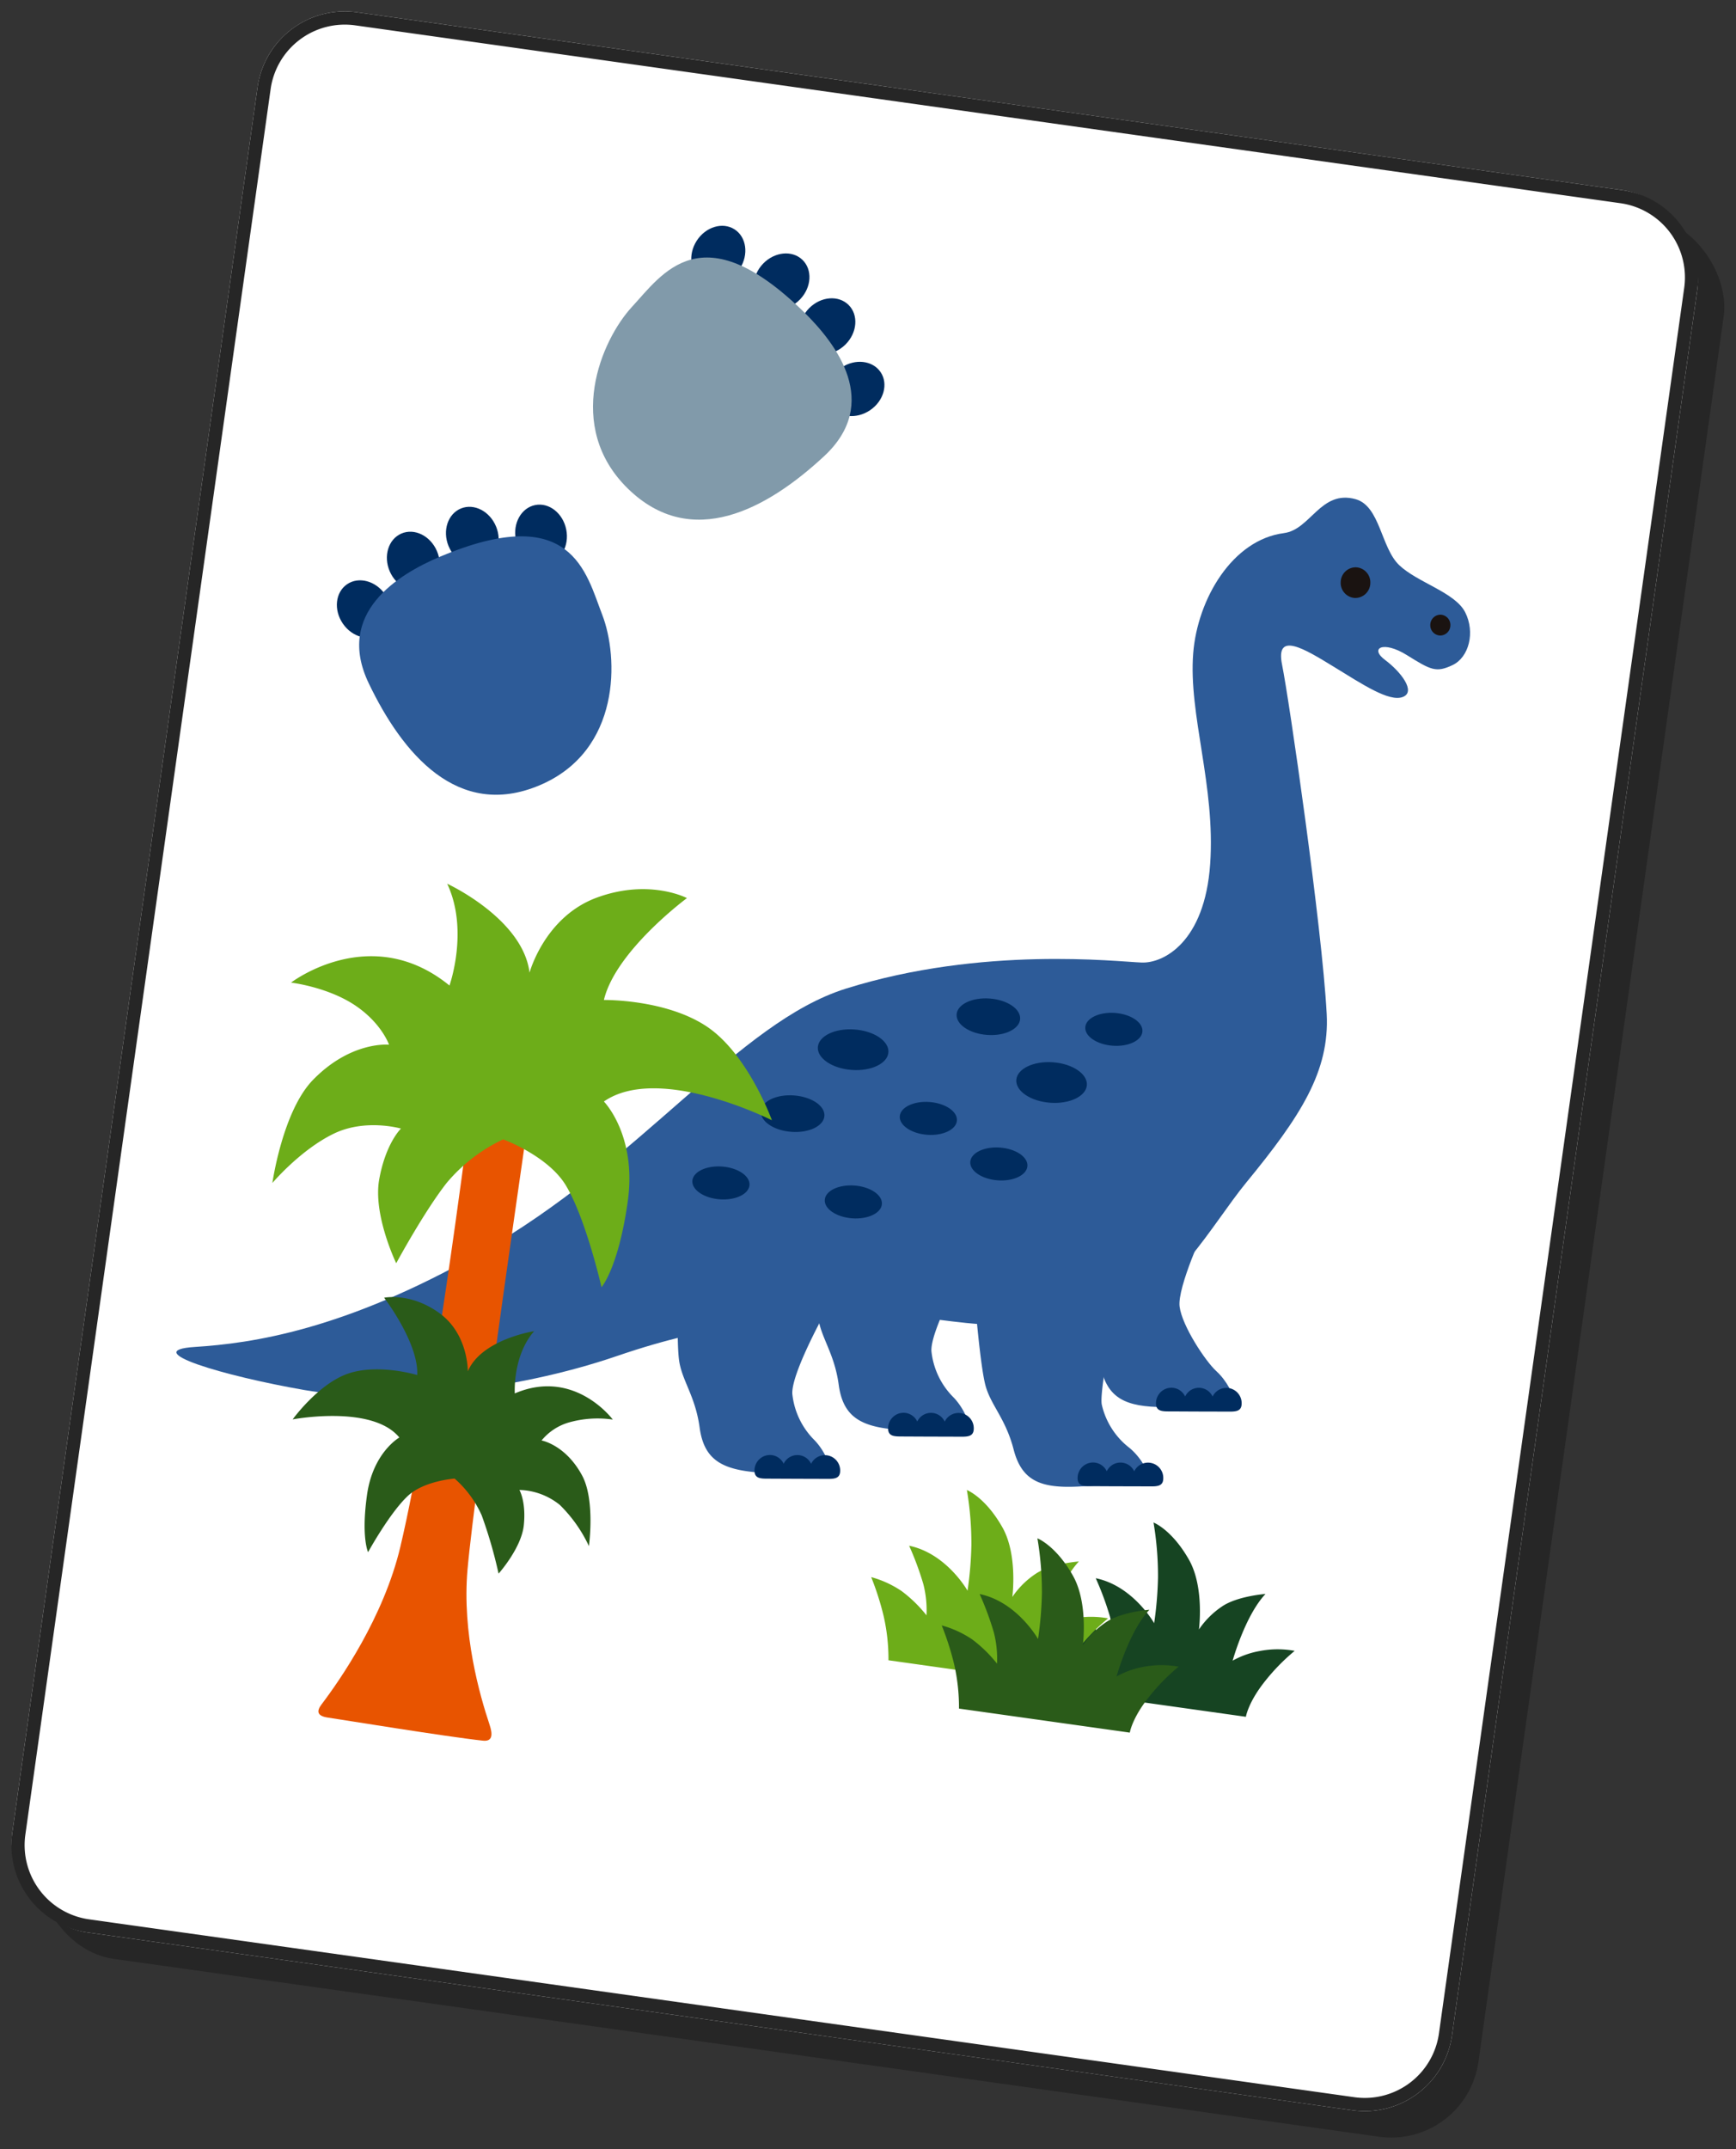 <svg xmlns="http://www.w3.org/2000/svg" xmlns:xlink="http://www.w3.org/1999/xlink" width="394.025" height="487.645" viewBox="0 0 394.025 487.645"><rect x="0" y="0" width="394.025" height="487.645" fill="#333333" stroke="none"/><defs><clipPath id="a"><rect width="287.852" height="227.167" fill="none"/></clipPath><clipPath id="b"><rect width="116.257" height="135.253" fill="none"/></clipPath><clipPath id="c"><rect width="112.429" height="196.74" fill="none"/></clipPath><clipPath id="d"><rect width="97.512" height="49.366" fill="none"/></clipPath></defs><g transform="translate(2174.025 -7771.334)"><rect width="330" height="440" rx="20" transform="translate(-2106.789 7777.334) rotate(8)" fill="#262626"/><rect width="330" height="440" rx="20" transform="translate(-2112.789 7771.334) rotate(8)" fill="#fff"/><path d="M20,3A17,17,0,0,0,3,20V420a17,17,0,0,0,17,17H310a17,17,0,0,0,17-17V20A17,17,0,0,0,310,3H20m0-3H310a20,20,0,0,1,20,20V420a20,20,0,0,1-20,20H20A20,20,0,0,1,0,420V20A20,20,0,0,1,20,0Z" transform="translate(-2112.789 7771.334) rotate(8)" fill="#262626"/><g transform="matrix(0.999, 0.035, -0.035, 0.999, -2126.875, 7875.215)"><g clip-path="url(#a)"><path d="M244.824,8.525c6-.978,7.983-10.172,15.963-8.265,5.644,1.35,6.14,10.81,10.436,14.624s12.9,5.724,15.351,10.174,1.227,10.172-2.457,12.08-4.911,1.272-10.437-1.908-8.594-1.271-4.912,1.274,7.364,6.994,4.3,8.265-9.208-2.544-15.962-6.36-13.508-7.629-11.669,0,11.17,59.2,12.9,78.845c1.143,13.013-5.077,23.42-16.96,38.972-7.272,9.519-15.928,27.176-28.474,30.335-32.293,8.128-38.68.636-58.942,3.176s-30.7,1.908-54.027,10.811-52.19,12.717-70.608,10.172-38.067-7.627-25.176-8.9S37.824,196.833,68,178.3c36.225-22.253,56.771-54.4,81.045-62.949,30.7-10.81,61.4-8.264,66.924-8.264,4.911,0,14.123-5.088,14.734-22.891s-6.14-33.7-5.524-47.688c.542-12.333,7.979-26.07,19.645-27.979" transform="translate(0 0)" fill="#2d5b98"/><path d="M0,2.366A2.326,2.326,0,0,0,2.283,4.728,2.325,2.325,0,0,0,4.566,2.366,2.325,2.325,0,0,0,2.283,0,2.326,2.326,0,0,0,0,2.366" transform="translate(278.751 25.795)" fill="#1a1311"/><path d="M0,3.487A3.426,3.426,0,0,0,3.366,6.969,3.426,3.426,0,0,0,6.731,3.487,3.428,3.428,0,0,0,3.366,0,3.428,3.428,0,0,0,0,3.487" transform="translate(258.081 15.713)" fill="#1a1311"/><path d="M33.209,7.07s-6.878,13.59-6.428,18.037a17.342,17.342,0,0,0,5.431,10.331c2.36,2.305,3.772,5.524,3.723,6.787s-7.373,1.3-15.914.967S7.278,40.8,6.015,33.474,1.507,22.864.766,18.088,0,0,0,0" transform="translate(113.319 182.643)" fill="#2d5b98"/><path d="M33.208,7.07s-6.878,13.587-6.425,18.037a17.328,17.328,0,0,0,5.428,10.33c2.361,2.307,3.773,5.525,3.727,6.788s-7.375,1.3-15.916.965S7.277,40.8,6.015,33.472,1.509,22.861.765,18.088,0,0,0,0" transform="translate(144.542 171.842)" fill="#2d5b98"/><path d="M34.629,0s-6.1,32.977-5.142,37.334a17.173,17.173,0,0,0,6.591,9.586c2.608,1.994,4.381,5.015,4.482,6.274S33.388,55.4,24.87,56.126s-12.927-.79-15.03-7.906-5.7-9.979-6.993-14.627S0,15.73,0,15.73" transform="translate(180.912 170.34)" fill="#2d5b98"/><path d="M30.863.35s-5.975,14.041-5.232,18.442,6.314,12.175,8.824,14.31,4.125,5.247,4.162,6.513S31.339,41.425,22.8,41.69,9.924,40.2,8.189,32.981,3,22.708,1.941,18,0,0,0,0" transform="translate(201.657 166.072)" fill="#2d5b98"/><path d="M3.383.4A3.467,3.467,0,0,1,6.563,2.279a3.442,3.442,0,0,1,6.23-.2A3.47,3.47,0,0,1,19.442,3.43c.054,1.951-1.506,1.892-3.43,1.955-1.158.035-4.861.154-6.231.2s-4.864.146-6.235.19C1.614,5.837.059,5.99,0,4.037A3.522,3.522,0,0,1,3.383.4" transform="translate(222.693 202.907)" fill="#002c5f"/><path d="M3.385.4A3.465,3.465,0,0,1,6.564,2.28a3.442,3.442,0,0,1,6.23-.2,3.469,3.469,0,0,1,6.649,1.352c.057,1.951-1.507,1.893-3.43,1.955-1.159.035-4.861.152-6.231.2s-4.864.148-6.235.192C1.616,5.839.062,5.993,0,4.039A3.525,3.525,0,0,1,3.385.4" transform="translate(205.501 220.492)" fill="#002c5f"/><path d="M3.385.4A3.47,3.47,0,0,1,6.564,2.281a3.443,3.443,0,0,1,6.231-.2,3.469,3.469,0,0,1,6.647,1.35c.056,1.951-1.507,1.9-3.429,1.959-1.158.035-4.861.152-6.231.2l-6.235.189C1.616,5.837.061,5.994,0,4.04A3.525,3.525,0,0,1,3.385.4" transform="translate(162.103 210.722)" fill="#002c5f"/><path d="M3.386.4A3.457,3.457,0,0,1,6.563,2.277a3.441,3.441,0,0,1,6.229-.2,3.472,3.472,0,0,1,6.651,1.349c.053,1.951-1.51,1.9-3.429,1.955l-6.233.2-6.234.19C1.614,5.837.06,5.991,0,4.036A3.521,3.521,0,0,1,3.386.4" transform="translate(132.122 221.362)" fill="#002c5f"/><path d="M0,3.868C-.081,6.154,3.084,8.135,7.077,8.289s7.285-1.572,7.371-3.863S11.363.163,7.375.01.082,1.582,0,3.868" transform="translate(174.362 116.446)" fill="#002c5f"/><path d="M0,4.3C-.09,6.84,3.429,9.04,7.863,9.213s8.1-1.749,8.19-4.293S12.624.181,8.194.011.1,1.76,0,4.3" transform="translate(143.131 124.544)" fill="#002c5f"/><path d="M0,4.3C-.089,6.842,3.431,9.043,7.863,9.214s8.1-1.751,8.19-4.293S12.625.181,8.192.011.093,1.762,0,4.3" transform="translate(188.428 130.407)" fill="#002c5f"/><path d="M0,3.87C-.081,6.157,3.089,8.135,7.077,8.29s7.288-1.572,7.371-3.867S11.36.163,7.373.01.083,1.582,0,3.87" transform="translate(130.722 139.99)" fill="#002c5f"/><path d="M0,3.483C-.074,5.543,2.778,7.325,6.367,7.465S12.926,6.046,13,3.987,10.223.148,6.635.009.076,1.424,0,3.483" transform="translate(145.916 159.95)" fill="#002c5f"/><path d="M0,3.483c-.077,2.06,2.776,3.841,6.366,3.982S12.925,6.046,13,3.987,10.226.148,6.638.009.077,1.424,0,3.483" transform="translate(203.661 118.722)" fill="#002c5f"/><path d="M0,3.481C-.074,5.54,2.778,7.325,6.37,7.463S12.928,6.046,13,3.985,10.224.149,6.637.009.076,1.428,0,3.481" transform="translate(115.717 156.694)" fill="#002c5f"/><path d="M0,3.481C-.073,5.54,2.778,7.323,6.37,7.462S12.928,6.046,13,3.985,10.225.149,6.638.009.077,1.426,0,3.481" transform="translate(162.273 140.405)" fill="#002c5f"/><path d="M0,3.482c-.075,2.06,2.776,3.841,6.367,3.98S12.927,6.045,13,3.984,10.224.148,6.638.009.076,1.426,0,3.482" transform="translate(178.631 150.179)" fill="#002c5f"/></g></g><g transform="translate(-2084.077 7812.12) rotate(8)"><g clip-path="url(#b)"><path d="M131.523,34.647c-2.793,2.524-3.311,6.507-1.157,8.9s6.176,2.28,8.972-.246,3.319-6.514,1.157-8.9-6.176-2.278-8.972.252" transform="translate(-25.572 -6.475)" fill="#002c5f"/><path d="M120.421,18.978c-2.261,3.011-2.013,7.021.559,8.953s6.5,1.053,8.761-1.955,2.015-7.024-.563-8.955-6.493-1.062-8.757,1.956" transform="translate(-23.558 -3.169)" fill="#002c5f"/><path d="M97.02,9.108c-1.576,3.418-5.226,5.1-8.151,3.753s-4.011-5.219-2.434-8.639S91.661-.883,94.585.466,98.6,5.683,97.02,9.108" transform="translate(-16.986 0)" fill="#002c5f"/><path d="M115.216,15.144c-2.2,3.052-6.107,4.008-8.716,2.125s-2.944-5.889-.748-8.943,6.107-4.016,8.72-2.131,2.946,5.883.744,8.949" transform="translate(-20.67 -1.036)" fill="#002c5f"/><path d="M108.411,18.7c8.478,6.238,20.241,18.069,9.112,31.763S90.692,75.9,74.433,63.945,63.777,31.408,69.61,22.99,82.3-.5,108.411,18.7" transform="translate(-12.63 -1.859)" fill="#819aaa"/><path d="M10.609,116.081c2.537,2.782,2.67,6.8.3,8.966S4.539,126.724,2,123.941s-2.676-6.8-.293-8.972,6.362-1.673,8.905,1.112" transform="translate(0 -22.516)" fill="#002c5f"/><path d="M23.255,101.558c1.961,3.216,1.33,7.182-1.418,8.859s-6.571.423-8.533-2.787-1.33-7.185,1.422-8.86,6.565-.433,8.529,2.789" transform="translate(-2.411 -19.426)" fill="#002c5f"/><path d="M47.581,93.993c1.238,3.555,4.71,5.577,7.752,4.521s4.5-4.809,3.253-8.366-4.712-5.583-7.752-4.521-4.5,4.806-3.253,8.366" transform="translate(-9.342 -16.913)" fill="#002c5f"/><path d="M28.814,98.244c1.9,3.25,5.688,4.576,8.47,2.953s3.5-5.577,1.6-8.829-5.689-4.586-8.472-2.96-3.5,5.573-1.6,8.836" transform="translate(-5.5 -17.581)" fill="#002c5f"/><path d="M23.355,102.045c-9.038,5.393-21.883,16.039-12.124,30.738s24.264,27.9,41.6,17.558,13.731-31.363,8.736-40.3-10.374-24.6-38.209-7.994" transform="translate(-1.533 -18.775)" fill="#2d5b98"/></g></g><g transform="translate(-2103.457 7962.236) rotate(8)"><g clip-path="url(#c)"><path d="M53.482,73.641s.851,65.2-2.035,96.13c-1.533,16.341-9.348,31.819-12.728,37.872-.961,1.719-.664,2.778,1.894,2.778,2.125,0,27.411.56,35.53.285,2.2-.074,2.017-1.7.979-3.789-3.166-6.37-9.087-19.647-9.857-34.14-1.015-19.256-.507-111.652-.507-111.652L51.446,59.2Z" transform="translate(-9.064 -14.042)" fill="#e85400"/><path d="M35.7,28.035s2.671-13.024-3.726-22.8c0,0,18.109,5.431,21.317,17.38,0,0,1.6-13.033,12.785-19.008S86.313.888,86.313.888,71.932,15.011,70.866,26.405c0,0,13.854-2.169,23.981,2.723s17.582,19,17.582,19S85.255,38.9,74.069,49.219c0,0,8.521,6.514,8.521,21.722S79.4,91.03,79.4,91.03,73.768,76.2,68.2,69.309c-4.937-6.118-15.572-8.4-15.572-8.4A37.633,37.633,0,0,0,41.307,72.474C37.148,79.629,32.5,92.124,32.5,92.124s-6.768-10.109-6.472-18.272c.314-8.387,3.287-12.141,3.287-12.141s-8.266-1.194-14.926,3.259C7.392,69.649,2.134,78,2.134,78s.017-16.461,5.86-24.436c7.334-10.012,15.988-10.322,15.988-10.322s-2.23-4.427-8.526-7.6C8.567,32.178,0,32.385,0,32.385s15.986-16.292,35.7-4.35" transform="translate(0 0)" fill="#6dad19"/><path d="M67.663,148.626s-1.708-8.341,2.385-14.6c0,0-11.586,3.475-13.641,11.121,0,0-1.021-8.341-8.183-12.163s-12.954-1.736-12.954-1.736,9.2,9.033,9.885,16.329c0,0-8.865-1.389-15.346,1.741s-11.255,12.162-11.255,12.162,17.394-5.906,24.553.7c0,0-5.454,4.169-5.454,13.9S39.7,188.937,39.7,188.937s3.6-9.489,7.161-13.9c3.162-3.919,9.968-5.373,9.968-5.373a24.06,24.06,0,0,1,7.244,7.4,104.131,104.131,0,0,1,5.636,12.57s4.341-6.464,4.142-11.689c-.2-5.369-2.1-7.771-2.1-7.771a15.177,15.177,0,0,1,9.552,2.084,32.058,32.058,0,0,1,7.846,8.341s-.011-10.534-3.752-15.64c-4.691-6.408-10.229-6.606-10.229-6.606a12.537,12.537,0,0,1,5.456-4.861,23.915,23.915,0,0,1,9.891-2.085s-10.232-10.425-22.85-2.781" transform="translate(-4.401 -30.996)" fill="#2a5b19"/></g></g><g transform="translate(-1973.142 8106.837) rotate(8)"><g clip-path="url(#d)"><path d="M144.634,43.964s.025-3.287,3.183-8.627a46.152,46.152,0,0,1,5.7-7.733,21.412,21.412,0,0,0-7.924,1.167,19.574,19.574,0,0,0-5.713,3s1.374-10.527,5.281-16.03c0,0-6.122,1.324-9.267,4.085a19.377,19.377,0,0,0-4.575,5.994S131.255,16.19,126.9,10.5c-4.812-6.276-9.168-7.277-9.168-7.277A73.148,73.148,0,0,1,120.471,15.4a82.062,82.062,0,0,1,.582,10.426s-5.887-7.706-14.547-8.258a68.148,68.148,0,0,1,4.406,8.174,23.894,23.894,0,0,1,1.694,6.914,30.4,30.4,0,0,0-6.35-4.66,23.247,23.247,0,0,0-7.286-2.181,64.092,64.092,0,0,1,4.019,8.343,44.161,44.161,0,0,1,2.49,9.8Z" transform="translate(-56.002 -1.821)" fill="#164422"/><path d="M45.664,40.737s.024-3.289,3.182-8.627a46.124,46.124,0,0,1,5.7-7.733,21.442,21.442,0,0,0-7.925,1.165,19.62,19.62,0,0,0-5.712,3s1.373-10.527,5.28-16.029c0,0-6.12,1.324-9.267,4.086a19.357,19.357,0,0,0-4.574,5.993s-.061-9.628-4.421-15.315C23.114,1,18.757,0,18.757,0A73.173,73.173,0,0,1,21.5,12.177,81.871,81.871,0,0,1,22.082,22.6S16.2,14.894,7.535,14.343a68.131,68.131,0,0,1,4.406,8.175,23.883,23.883,0,0,1,1.694,6.914,30.325,30.325,0,0,0-6.349-4.66A23.23,23.23,0,0,0,0,22.591a64.147,64.147,0,0,1,4.02,8.343,44.122,44.122,0,0,1,2.489,9.8Z" transform="translate(0 0)" fill="#6dad19"/><path d="M85.686,60.54s.023-3.289,3.182-8.627a45.948,45.948,0,0,1,5.7-7.736,21.431,21.431,0,0,0-7.925,1.163,19.671,19.671,0,0,0-5.713,3S82.3,37.817,86.207,32.313c0,0-6.119,1.325-9.265,4.084a19.376,19.376,0,0,0-4.575,5.994s-.06-9.628-4.421-15.314C63.136,20.8,58.779,19.8,58.779,19.8a73.1,73.1,0,0,1,2.743,12.177A82.039,82.039,0,0,1,62.1,42.406s-5.884-7.71-14.547-8.259a67.732,67.732,0,0,1,4.406,8.176,23.939,23.939,0,0,1,1.7,6.911,30.455,30.455,0,0,0-6.349-4.661,23.251,23.251,0,0,0-7.288-2.181,64.428,64.428,0,0,1,4.021,8.343,44.057,44.057,0,0,1,2.487,9.8Z" transform="translate(-22.646 -11.174)" fill="#2a5b19"/></g></g></g></svg>